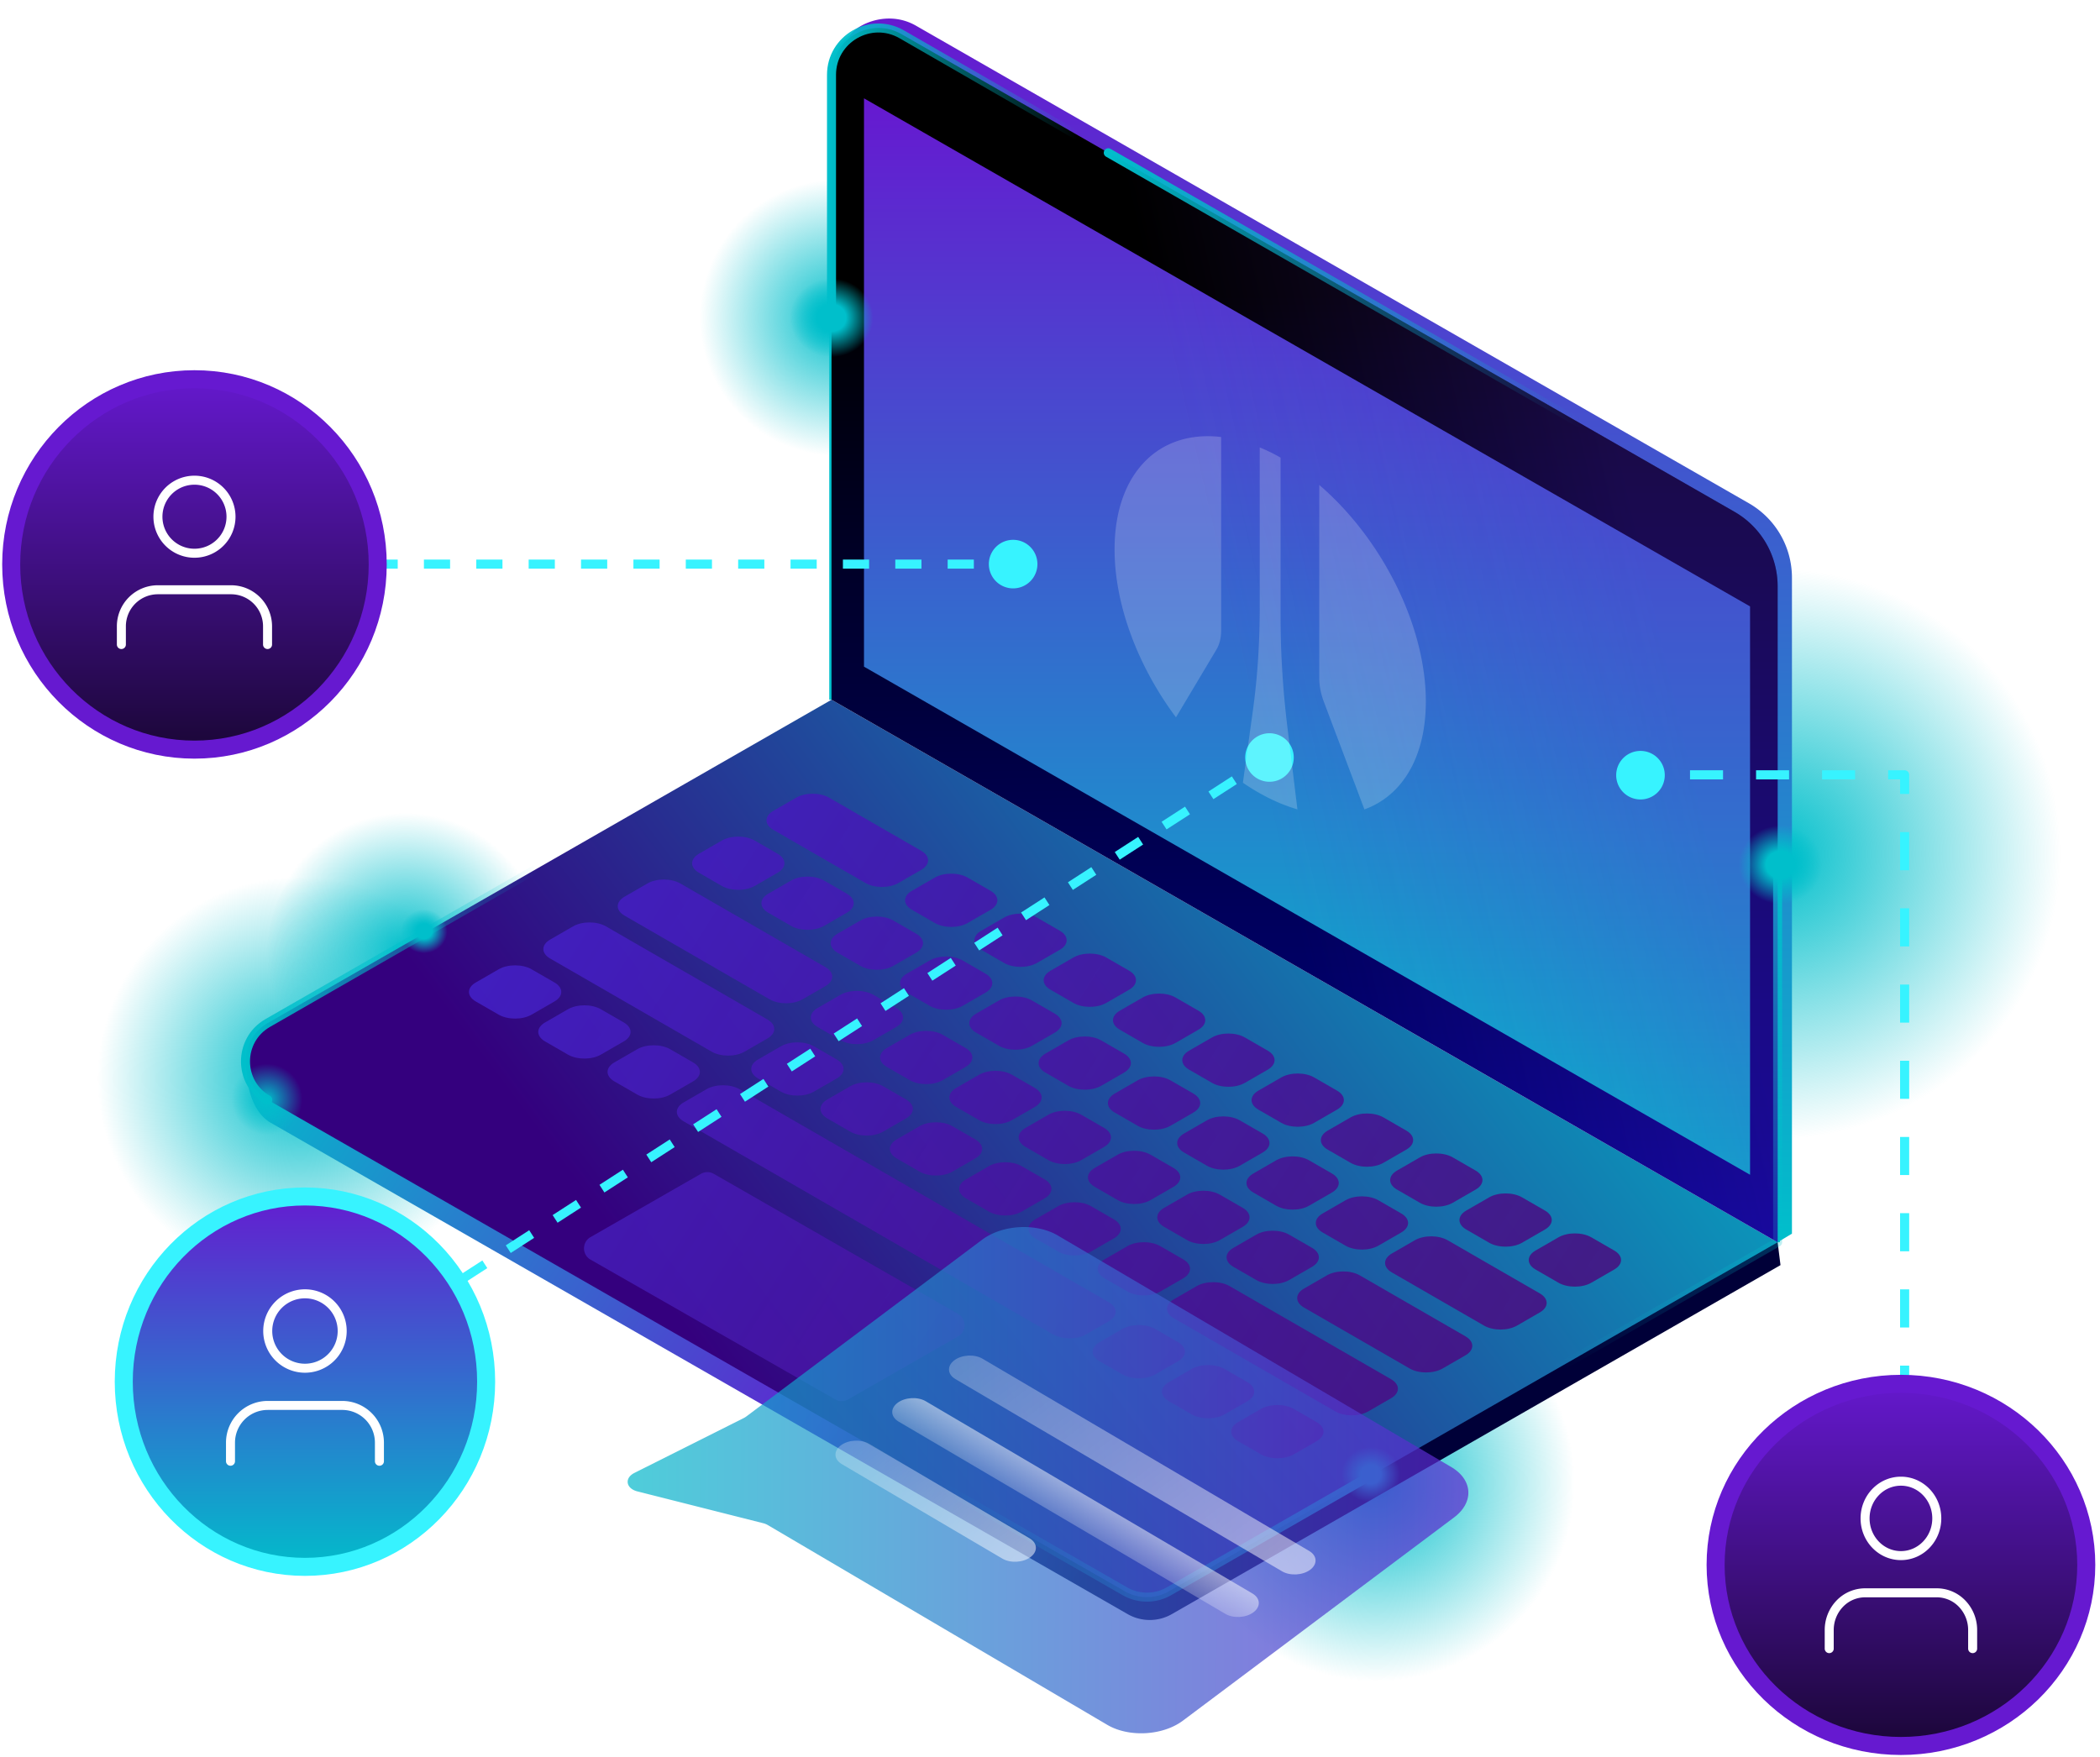 <svg xmlns="http://www.w3.org/2000/svg" fill="none" viewBox="0 0 466 390">
  <path stroke="#00bfcb" stroke-miterlimit="10" d="M394.465 275.705V130.091a19.036 19.036 0 0 0-9.559-16.496L200.088 7.601c-6.929-3.977-15.57 1.023-15.57 9.01v138.688"/>
  <path fill="url(#paint0_radial_4433_4056)" d="M66.536 284.177c-24.77 0-44.851-20.064-44.851-44.814 0-24.749 20.081-44.811 44.851-44.811s44.85 20.062 44.85 44.811-20.079 44.814-44.85 44.814"/>
  <path fill="url(#paint1_radial_4433_4056)" d="M394.004 252.721c-34.937 0-63.257-28.297-63.257-63.202s28.32-63.203 63.257-63.203 63.256 28.297 63.256 63.203c0 34.905-28.32 63.202-63.256 63.202"/>
  <path fill="url(#paint2_radial_4433_4056)" d="M305.348 373.147c-24.373 0-44.13-19.741-44.13-44.092s19.757-44.091 44.13-44.091c24.371 0 44.128 19.74 44.128 44.091s-19.757 44.092-44.128 44.092"/>
  <path fill="url(#paint3_radial_4433_4056)" d="M186.059 101.257c-16.986 0-30.754-13.758-30.754-30.728 0-16.972 13.768-30.73 30.754-30.73s30.756 13.758 30.756 30.73c0 16.97-13.771 30.728-30.756 30.728"/>
  <path fill="url(#paint4_radial_4433_4056)" d="M89.978 241.855c-16.985 0-30.756-13.759-30.756-30.731 0-16.97 13.77-30.728 30.756-30.728s30.756 13.758 30.756 30.728c0 16.972-13.77 30.731-30.756 30.731"/>
  <path fill="url(#paint5_linear_4433_4056)" d="m60.056 249.17 190.178 109.068a9.85 9.85 0 0 0 9.799 0L395.1 280.78l-.634-5.073-335.044-48.663c-6.592 3.782-5.956 18.35.634 22.131z"/>
  <path fill="url(#paint6_linear_4433_4056)" d="m59.422 244.099 190.176 109.068a9.85 9.85 0 0 0 9.8 0l135.067-77.46-209.947-120.408-125.092 71.742c-6.591 3.78-6.591 13.277 0 17.058z"/>
  <path fill="url(#paint7_linear_4433_4056)" d="M397.641 273.8V128.187a19.03 19.03 0 0 0-9.56-16.495L203.259 5.703c-6.93-3.977-14.562.507-14.837 2.8l206.043 267.201"/>
  <path fill="url(#paint8_linear_4433_4056)" d="M394.465 275.705V130.091a19.036 19.036 0 0 0-9.559-16.496L200.088 7.601c-6.929-3.977-15.57 1.023-15.57 9.01v138.688"/>
  <path fill="url(#paint9_linear_4433_4056)" d="M388.345 260.726V134.587L191.724 21.823V147.96z"/>
  <g style="mix-blend-mode:multiply">
    <path fill="url(#paint10_linear_4433_4056)" d="m134.462 205.595 35.837 20.671c2.015 1.164 2.015 3.049 0 4.213l-5.081 2.931c-2.014 1.163-5.283 1.163-7.298 0l-35.835-20.671c-2.016-1.163-2.016-3.049 0-4.213l5.08-2.931c2.016-1.163 5.283-1.163 7.297 0"/>
    <path fill="url(#paint11_linear_4433_4056)" d="m272.856 285.437 35.836 20.671c2.016 1.163 2.016 3.049 0 4.213l-5.08 2.93c-2.015 1.164-5.282 1.164-7.298 0l-35.836-20.67c-2.016-1.164-2.016-3.05 0-4.213l5.08-2.931c2.016-1.164 5.284-1.164 7.298 0"/>
    <path fill="url(#paint12_linear_4433_4056)" d="m329.322 294.209-20.456-11.802c-2.014-1.164-2.014-3.049 0-4.213l5.08-2.931c2.016-1.163 5.283-1.163 7.298 0l20.456 11.801c2.016 1.163 2.016 3.05 0 4.213l-5.079 2.932c-2.015 1.163-5.284 1.163-7.299 0"/>
    <path fill="url(#paint13_linear_4433_4056)" d="m183.979 177.032 20.456 11.8c2.015 1.164 2.015 3.051 0 4.214l-5.08 2.932c-2.015 1.162-5.283 1.162-7.298 0l-20.456-11.802c-2.014-1.164-2.014-3.049 0-4.213l5.081-2.931c2.015-1.163 5.282-1.163 7.297 0"/>
    <path fill="url(#paint14_linear_4433_4056)" d="m345.827 284.688-5.08-2.932c-2.014-1.163-2.014-3.049 0-4.213l5.08-2.931c2.016-1.164 5.284-1.164 7.298 0l5.082 2.931c2.014 1.164 2.014 3.05 0 4.213l-5.082 2.932c-2.014 1.162-5.282 1.162-7.298 0"/>
    <path fill="url(#paint15_linear_4433_4056)" d="m330.451 275.814-5.08-2.932c-2.014-1.163-2.014-3.049 0-4.213l5.08-2.931c2.016-1.162 5.284-1.162 7.298 0l5.082 2.931c2.014 1.164 2.014 3.05 0 4.213l-5.082 2.932c-2.014 1.162-5.282 1.162-7.298 0"/>
    <path fill="url(#paint16_linear_4433_4056)" d="m315.077 266.944-5.081-2.931c-2.015-1.164-2.015-3.05 0-4.214l5.081-2.931c2.014-1.163 5.282-1.163 7.298 0l5.079 2.931c2.015 1.164 2.015 3.05 0 4.214l-5.079 2.931c-2.016 1.163-5.284 1.163-7.298 0"/>
    <path fill="url(#paint17_linear_4433_4056)" d="m299.697 258.073-5.082-2.93c-2.014-1.163-2.014-3.05 0-4.213l5.082-2.932c2.014-1.163 5.282-1.163 7.296 0l5.082 2.932c2.014 1.163 2.014 3.05 0 4.213l-5.082 2.93c-2.014 1.164-5.282 1.164-7.296 0"/>
    <path fill="url(#paint18_linear_4433_4056)" d="m284.32 249.199-5.08-2.931c-2.015-1.163-2.015-3.049 0-4.212l5.08-2.931c2.014-1.164 5.284-1.164 7.298 0l5.08 2.931c2.016 1.163 2.016 3.049 0 4.212l-5.08 2.931c-2.014 1.164-5.284 1.164-7.298 0"/>
    <path fill="url(#paint19_linear_4433_4056)" d="m268.946 240.33-5.082-2.932c-2.014-1.162-2.014-3.05 0-4.213l5.082-2.931c2.014-1.164 5.282-1.164 7.298 0l5.08 2.931c2.014 1.163 2.014 3.051 0 4.213l-5.08 2.932c-2.016 1.163-5.284 1.163-7.298 0"/>
    <path fill="url(#paint20_linear_4433_4056)" d="m253.565 231.46-5.081-2.931c-2.014-1.163-2.014-3.049 0-4.212l5.081-2.931c2.015-1.164 5.283-1.164 7.298 0l5.079 2.931c2.016 1.163 2.016 3.049 0 4.212l-5.079 2.931c-2.015 1.164-5.283 1.164-7.298 0"/>
    <path fill="url(#paint21_linear_4433_4056)" d="m238.19 222.587-5.082-2.931c-2.014-1.164-2.014-3.051 0-4.215l5.082-2.929c2.013-1.164 5.282-1.164 7.297 0l5.08 2.929c2.015 1.164 2.015 3.051 0 4.215l-5.08 2.931c-2.015 1.164-5.284 1.164-7.297 0"/>
    <path fill="url(#paint22_linear_4433_4056)" d="m222.809 213.717-5.08-2.932c-2.014-1.162-2.014-3.049 0-4.213l5.08-2.93c2.014-1.163 5.284-1.163 7.298 0l5.08 2.93c2.016 1.164 2.016 3.051 0 4.213l-5.08 2.932c-2.014 1.163-5.284 1.163-7.298 0"/>
    <path fill="url(#paint23_linear_4433_4056)" d="m207.434 204.847-5.081-2.931c-2.015-1.163-2.015-3.05 0-4.213l5.081-2.93c2.014-1.164 5.282-1.164 7.298 0l5.08 2.93c2.014 1.163 2.014 3.05 0 4.213l-5.08 2.931c-2.016 1.164-5.284 1.164-7.298 0"/>
    <path fill="url(#paint24_linear_4433_4056)" d="m298.571 276.465-5.08-2.931c-2.015-1.164-2.015-3.05 0-4.213l5.08-2.931c2.014-1.164 5.282-1.164 7.298 0l5.08 2.931c2.016 1.163 2.016 3.049 0 4.213l-5.08 2.931c-2.016 1.163-5.284 1.163-7.298 0"/>
    <path fill="url(#paint25_linear_4433_4056)" d="m283.19 267.595-5.08-2.931c-2.014-1.163-2.014-3.05 0-4.212l5.08-2.933c2.016-1.162 5.284-1.162 7.3 0l5.079 2.933c2.015 1.162 2.015 3.049 0 4.212l-5.079 2.931c-2.016 1.164-5.284 1.164-7.3 0"/>
    <path fill="url(#paint26_linear_4433_4056)" d="m267.815 258.72-5.08-2.931c-2.014-1.162-2.014-3.049 0-4.212l5.08-2.931c2.016-1.164 5.283-1.164 7.298 0l5.08 2.931c2.016 1.163 2.016 3.05 0 4.212l-5.08 2.931c-2.015 1.164-5.282 1.164-7.298 0"/>
    <path fill="url(#paint27_linear_4433_4056)" d="m252.439 249.851-5.08-2.931c-2.015-1.163-2.015-3.051 0-4.213l5.08-2.931c2.016-1.164 5.283-1.164 7.299 0l5.08 2.931c2.015 1.162 2.015 3.05 0 4.213l-5.08 2.931c-2.016 1.164-5.283 1.164-7.299 0"/>
    <path fill="url(#paint28_linear_4433_4056)" d="m237.059 240.982-5.08-2.932c-2.015-1.162-2.015-3.049 0-4.213l5.08-2.929c2.015-1.164 5.283-1.164 7.299 0l5.08 2.929c2.014 1.164 2.014 3.051 0 4.213l-5.08 2.932c-2.016 1.163-5.284 1.163-7.299 0"/>
    <path fill="url(#paint29_linear_4433_4056)" d="m221.683 232.112-5.08-2.932c-2.016-1.163-2.016-3.049 0-4.212l5.08-2.931c2.016-1.164 5.284-1.164 7.299 0l5.079 2.931c2.016 1.163 2.016 3.049 0 4.212l-5.079 2.932c-2.015 1.163-5.283 1.163-7.299 0"/>
    <path fill="url(#paint30_linear_4433_4056)" d="m206.308 223.238-5.08-2.931c-2.016-1.164-2.016-3.05 0-4.213l5.08-2.932c2.015-1.162 5.283-1.162 7.299 0l5.079 2.932c2.015 1.163 2.015 3.049 0 4.213l-5.079 2.931c-2.016 1.162-5.284 1.162-7.299 0"/>
    <path fill="url(#paint31_linear_4433_4056)" d="m190.927 214.368-5.08-2.931c-2.015-1.164-2.015-3.05 0-4.214l5.08-2.931c2.015-1.163 5.283-1.163 7.298 0l5.08 2.931c2.016 1.164 2.016 3.05 0 4.214l-5.08 2.931c-2.015 1.163-5.283 1.163-7.298 0"/>
    <path fill="url(#paint32_linear_4433_4056)" d="m175.552 205.498-5.08-2.932c-2.016-1.163-2.016-3.049 0-4.213l5.08-2.931c2.014-1.162 5.282-1.162 7.298 0l5.08 2.931c2.015 1.164 2.015 3.05 0 4.213l-5.08 2.932c-2.016 1.162-5.284 1.162-7.298 0"/>
    <path fill="url(#paint33_linear_4433_4056)" d="m167.476 186.553 5.078 2.931c2.016 1.164 2.016 3.049 0 4.213l-5.078 2.931c-2.016 1.163-5.284 1.163-7.3 0l-5.08-2.931c-2.015-1.164-2.015-3.049 0-4.213l5.08-2.931c2.016-1.162 5.284-1.162 7.3 0"/>
    <path fill="url(#paint34_linear_4433_4056)" d="m312.816 303.729-23.453-13.53c-2.016-1.164-2.016-3.051 0-4.213l5.08-2.933c2.015-1.162 5.284-1.162 7.299 0l23.452 13.532c2.015 1.164 2.015 3.049 0 4.213l-5.079 2.931c-2.016 1.163-5.284 1.163-7.299 0"/>
    <path fill="url(#paint35_linear_4433_4056)" d="m150.969 196.075 32.196 18.573c2.014 1.163 2.014 3.049 0 4.213l-5.082 2.931c-2.014 1.163-5.282 1.163-7.298 0l-32.194-18.573c-2.015-1.164-2.015-3.049 0-4.213l5.079-2.931c2.016-1.163 5.284-1.163 7.299 0"/>
    <path fill="url(#paint36_linear_4433_4056)" d="M278.771 274.016c2.015-1.164 5.284-1.164 7.297 0l5.082 2.931c2.014 1.163 2.014 3.049 0 4.213l-5.082 2.93c-2.013 1.164-5.282 1.164-7.297 0l-5.08-2.93c-2.015-1.164-2.015-3.05 0-4.213z"/>
    <path fill="url(#paint37_linear_4433_4056)" d="M275.774 268.073c2.015 1.163 2.015 3.051 0 4.213l-5.081 2.931c-2.014 1.164-5.283 1.164-7.298 0l-5.079-2.931c-2.016-1.162-2.016-3.05 0-4.213l5.079-2.931c2.015-1.164 5.284-1.164 7.298 0z"/>
    <path fill="url(#paint38_linear_4433_4056)" d="M260.394 259.203c2.015 1.163 2.015 3.05 0 4.212l-5.08 2.931c-2.016 1.164-5.284 1.164-7.3 0l-5.08-2.931c-2.014-1.162-2.014-3.049 0-4.212l5.08-2.931c2.016-1.164 5.284-1.164 7.3 0z"/>
    <path fill="url(#paint39_linear_4433_4056)" d="M245.018 250.334c2.015 1.163 2.015 3.05 0 4.212l-5.08 2.931c-2.014 1.164-5.284 1.164-7.298 0l-5.08-2.931c-2.016-1.162-2.016-3.049 0-4.212l5.08-2.931c2.014-1.164 5.284-1.164 7.298 0z"/>
    <path fill="url(#paint40_linear_4433_4056)" d="M229.637 241.46c2.015 1.164 2.015 3.049 0 4.213l-5.081 2.931c-2.014 1.163-5.282 1.163-7.297 0l-5.08-2.931c-2.015-1.164-2.015-3.049 0-4.213l5.08-2.931c2.015-1.163 5.283-1.163 7.297 0z"/>
    <path fill="url(#paint41_linear_4433_4056)" d="M214.263 232.589c2.015 1.164 2.015 3.051 0 4.213l-5.081 2.933c-2.014 1.162-5.283 1.162-7.298 0l-5.08-2.933c-2.015-1.162-2.015-3.049 0-4.213l5.08-2.931c2.015-1.163 5.284-1.163 7.298 0z"/>
    <path fill="url(#paint42_linear_4433_4056)" d="M186.503 220.788c2.015-1.162 5.284-1.162 7.299 0l5.08 2.932c2.014 1.163 2.014 3.049 0 4.213l-5.08 2.931c-2.015 1.162-5.284 1.162-7.299 0l-5.08-2.931c-2.015-1.164-2.015-3.05 0-4.213z"/>
    <path fill="url(#paint43_linear_4433_4056)" d="m257.481 276.566 5.08 2.933c2.014 1.162 2.014 3.049 0 4.213l-5.08 2.93c-2.015 1.163-5.283 1.163-7.298 0l-5.08-2.93c-2.016-1.164-2.016-3.051 0-4.213l5.08-2.933c2.015-1.162 5.283-1.162 7.298 0"/>
    <path fill="url(#paint44_linear_4433_4056)" d="m242.101 267.697 5.08 2.931c2.016 1.162 2.016 3.049 0 4.212l-5.08 2.931c-2.015 1.164-5.283 1.164-7.299 0l-5.079-2.931c-2.015-1.163-2.015-3.05 0-4.212l5.079-2.931c2.016-1.164 5.284-1.164 7.299 0"/>
    <path fill="url(#paint45_linear_4433_4056)" d="m226.726 258.822 5.08 2.931c2.014 1.163 2.014 3.051 0 4.213l-5.08 2.931c-2.016 1.164-5.284 1.164-7.3 0l-5.078-2.931c-2.016-1.162-2.016-3.05 0-4.213l5.078-2.931c2.016-1.164 5.284-1.164 7.3 0"/>
    <path fill="url(#paint46_linear_4433_4056)" d="m211.349 249.954 5.08 2.93c2.015 1.164 2.015 3.05 0 4.213l-5.08 2.931c-2.014 1.164-5.282 1.164-7.298 0l-5.08-2.931c-2.015-1.163-2.015-3.049 0-4.213l5.08-2.93c2.016-1.164 5.284-1.164 7.298 0"/>
    <path fill="url(#paint47_linear_4433_4056)" d="m195.97 241.083 5.08 2.93c2.014 1.164 2.014 3.051 0 4.213l-5.08 2.933c-2.016 1.162-5.283 1.162-7.298 0l-5.08-2.933c-2.016-1.162-2.016-3.049 0-4.213l5.08-2.93c2.015-1.163 5.282-1.163 7.298 0"/>
    <path fill="url(#paint48_linear_4433_4056)" d="m180.593 232.209 5.082 2.932c2.014 1.163 2.014 3.049 0 4.213l-5.082 2.931c-2.014 1.162-5.281 1.162-7.297 0l-5.08-2.931c-2.015-1.164-2.015-3.05 0-4.213l5.08-2.932c2.016-1.162 5.283-1.162 7.297 0"/>
    <path fill="url(#paint49_linear_4433_4056)" d="m287.106 312.702 5.08 2.931c2.014 1.164 2.014 3.049 0 4.213l-5.08 2.931c-2.015 1.163-5.284 1.163-7.298 0l-5.08-2.931c-2.016-1.164-2.016-3.049 0-4.213l5.08-2.931c2.014-1.164 5.283-1.164 7.298 0"/>
    <path fill="url(#paint50_linear_4433_4056)" d="m271.726 303.831 5.081 2.932c2.014 1.162 2.014 3.049 0 4.213l-5.081 2.93c-2.015 1.163-5.283 1.163-7.297 0l-5.08-2.93c-2.016-1.164-2.016-3.051 0-4.213l5.08-2.932c2.014-1.163 5.282-1.163 7.297 0"/>
    <path fill="url(#paint51_linear_4433_4056)" d="m256.35 294.962 5.081 2.931c2.015 1.162 2.015 3.049 0 4.213l-5.081 2.93c-2.014 1.164-5.282 1.164-7.298 0l-5.079-2.93c-2.015-1.164-2.015-3.051 0-4.213l5.079-2.931c2.016-1.164 5.284-1.164 7.298 0"/>
    <path fill="url(#paint52_linear_4433_4056)" d="m148.711 232.86 5.08 2.931c2.016 1.164 2.016 3.05 0 4.214l-5.08 2.931c-2.014 1.163-5.282 1.163-7.297 0l-5.081-2.931c-2.014-1.164-2.014-3.05 0-4.214l5.081-2.931c2.015-1.163 5.283-1.163 7.297 0"/>
    <path fill="url(#paint53_linear_4433_4056)" d="m133.332 223.991 5.082 2.931c2.014 1.164 2.014 3.049 0 4.213l-5.082 2.931c-2.014 1.163-5.282 1.163-7.298 0l-5.08-2.931c-2.014-1.164-2.014-3.049 0-4.213l5.08-2.931c2.016-1.163 5.284-1.163 7.298 0"/>
    <path fill="url(#paint54_linear_4433_4056)" d="m117.957 215.121 5.08 2.931c2.014 1.164 2.014 3.049 0 4.213l-5.08 2.931c-2.016 1.163-5.284 1.163-7.299 0l-5.081-2.931c-2.014-1.164-2.014-3.049 0-4.213l5.081-2.931c2.015-1.163 5.283-1.163 7.299 0"/>
    <path fill="url(#paint55_linear_4433_4056)" d="m164.088 241.734 81.967 47.285c2.015 1.162 2.015 3.05 0 4.213l-5.081 2.931c-2.014 1.164-5.282 1.164-7.298 0l-81.967-47.285c-2.015-1.163-2.015-3.049 0-4.213l5.081-2.931c2.014-1.162 5.282-1.162 7.298 0"/>
  </g>
  <path fill="url(#paint56_linear_4433_4056)" d="m212.586 296.603-24.384 13.982a2.86 2.86 0 0 1-2.867 0l-54.288-31.023c-1.935-1.104-1.935-3.893 0-5.001l24.482-14.038a2.88 2.88 0 0 1 2.87 0l54.195 31.08c1.93 1.108 1.93 3.892 0 4.996z" style="mix-blend-mode:multiply"/>
  <g filter="url(#filter0_d_4433_4056)">
    <path stroke="url(#paint57_linear_4433_4056)" stroke-linecap="round" stroke-linejoin="round" stroke-width="2" d="M59.42 244.099c-6.59-3.781-6.59-13.276 0-17.058l59.353-34.07"/>
  </g>
  <g filter="url(#filter1_d_4433_4056)">
    <path stroke="url(#paint58_linear_4433_4056)" stroke-linecap="round" stroke-linejoin="round" stroke-width="2" d="M238.735 29.884 200.088 7.606c-6.929-3.975-15.57 1.024-15.57 9.009v53.912"/>
  </g>
  <g filter="url(#filter2_d_4433_4056)">
    <path stroke="url(#paint59_linear_4433_4056)" stroke-linecap="round" stroke-linejoin="round" stroke-width="2" d="M245.927 33.903 350.649 93.96"/>
  </g>
  <g filter="url(#filter3_d_4433_4056)">
    <path stroke="url(#paint60_linear_4433_4056)" stroke-linecap="round" stroke-linejoin="round" stroke-width="2" d="m346.073 303.472 48.392-27.768v-84.979"/>
  </g>
  <g filter="url(#filter4_d_4433_4056)">
    <path stroke="url(#paint61_linear_4433_4056)" stroke-linecap="round" stroke-linejoin="round" stroke-width="2" d="m208.504 329.595 41.098 23.567a9.85 9.85 0 0 0 9.8 0l44.277-25.391"/>
  </g>
  <path fill="url(#paint62_radial_4433_4056)" d="M59.223 251.855a7.864 7.864 0 0 1-5.658-2.263 7.87 7.87 0 0 1-1.74-8.662 7.88 7.88 0 0 1 7.398-4.834 7.877 7.877 0 0 1 5.657 2.263 7.878 7.878 0 0 1-5.657 13.496"/>
  <path fill="url(#paint63_linear_4433_4056)" d="M184.518 16.607c0-7.986 8.641-12.98 15.57-9.01l184.818 105.998a19.008 19.008 0 0 1 9.559 16.497v145.613l-117.21-67.22-92.737-53.353z" opacity=".27"/>
  <path fill="url(#paint64_radial_4433_4056)" d="M304.192 333.387c-3.603 0-6.524-2.75-6.524-6.145s2.921-6.145 6.524-6.145 6.523 2.752 6.523 6.145c0 3.394-2.92 6.145-6.523 6.145"/>
  <path fill="url(#paint65_radial_4433_4056)" d="M94.101 211.566c-2.858 0-5.173-2.181-5.173-4.874 0-2.69 2.316-4.872 5.173-4.872s5.173 2.182 5.173 4.872c0 2.693-2.316 4.874-5.173 4.874"/>
  <path fill="url(#paint66_radial_4433_4056)" d="M184.518 79.257c-5.118 0-9.267-3.907-9.267-8.73 0-4.82 4.149-8.728 9.267-8.728s9.267 3.907 9.267 8.729-4.149 8.729-9.267 8.729"/>
  <path fill="url(#paint67_radial_4433_4056)" d="M395.1 200.639c-5.118 0-9.267-3.909-9.267-8.729 0-4.821 4.149-8.729 9.267-8.729s9.266 3.908 9.266 8.729-4.149 8.729-9.266 8.729"/>
  <path fill="#37f3ff" d="M358.641 171.97a5.38 5.38 0 0 0 3.311 5.045 5.4 5.4 0 0 0 4.159 0 5.38 5.38 0 0 0 3.31-5.045 5.384 5.384 0 0 0-5.39-5.313 5.39 5.39 0 0 0-5.39 5.313m64.005 0h1.012a1.01 1.01 0 0 0-1.012-1.01zm-58.615 1.011h3.663v-2.021h-3.663zm10.99 0h7.327v-2.021h-7.327zm14.655 0h7.326v-2.021h-7.326zm14.653 0h7.327v-2.021h-7.327zm14.654 0h3.663v-2.021h-3.663zm2.653-1.011v4.238h2.022v-4.238zm0 12.704v8.458h2.022v-8.458zm0 16.916v8.457h2.022v-8.457zm0 16.914v8.457h2.022v-8.457zm0 16.914v8.459h2.022v-8.459zm0 16.916v8.457h2.022v-8.457zm0 16.915v8.457h2.022v-8.457zm0 16.914v8.46h2.022v-8.46zm0 16.924v4.238h2.022v-4.238z"/>
  <path fill="url(#paint68_linear_4433_4056)" fill-opacity=".7" fill-rule="evenodd" d="M322.038 325.592c4.81 2.83 5.089 7.839.624 11.185l-60.161 45.099c-4.465 3.346-11.984 3.766-16.793.934l-75.328-44.337a4 4 0 0 0-1.032-.415l-27.898-7.054c-2.569-.649-2.941-2.967-.659-4.111l24.25-12.171a3.7 3.7 0 0 0 .557-.342l52.345-39.239c4.465-3.347 11.983-3.766 16.793-.935z" clip-rule="evenodd"/>
  <path fill="url(#paint69_linear_4433_4056)" d="m218.029 301.554 72.485 42.664c1.792 1.055 1.896 2.922.233 4.169-1.664 1.247-4.467 1.403-6.259.348l-72.484-42.664c-1.793-1.055-1.898-2.922-.234-4.169s4.466-1.403 6.259-.348" opacity=".5"/>
  <path fill="url(#paint70_linear_4433_4056)" d="m192.838 320.438 35.615 20.962c1.793 1.056 1.898 2.921.234 4.17-1.664 1.247-4.466 1.402-6.26.347l-35.614-20.963c-1.792-1.054-1.897-2.921-.233-4.168s4.466-1.403 6.258-.348" opacity=".5"/>
  <path fill="url(#paint71_linear_4433_4056)" d="m205.434 310.995 72.484 42.664c1.792 1.056 1.897 2.922.233 4.17s-4.466 1.402-6.258.348l-72.485-42.664c-1.793-1.056-1.898-2.922-.234-4.169s4.467-1.403 6.26-.349" opacity=".5"/>
  <path fill="#37f3ff" d="M230.209 125.198a5.39 5.39 0 0 0-5.391-5.388 5.388 5.388 0 0 0-3.812 9.197 5.39 5.39 0 0 0 5.875 1.169 5.39 5.39 0 0 0 3.328-4.978m-144.856-1.01a1.009 1.009 0 0 0-.934.623 1.012 1.012 0 0 0 .934 1.396zm139.465 0h-2.905v2.019h2.905zm-8.717 0h-5.811v2.019h5.811zm-11.621 0h-5.811v2.019h5.811zm-11.623 0h-5.811v2.019h5.811zm-11.622 0h-5.811v2.019h5.811zm-11.622 0h-5.811v2.019h5.811zm-11.622 0h-5.812v2.019h5.812zm-11.622 0h-5.811v2.019h5.811zm-11.622 0h-5.812v2.019h5.812zm-11.622 0h-5.811v2.019h5.811zm-11.623 0h-5.811v2.019h5.811zm-11.621 0H94.07v2.019h5.81zm-11.623 0h-2.905v2.019h2.905z"/>
  <path fill="url(#paint72_linear_4433_4056)" stroke="#6619d0" stroke-width="4" d="M83.817 125.271c0 22.72-18.226 41.102-40.667 41.102-22.438 0-40.665-18.382-40.665-41.102 0-22.724 18.227-41.104 40.665-41.104 22.44 0 40.667 18.382 40.667 41.104Z"/>
  <path stroke="#fff" stroke-linecap="round" stroke-linejoin="round" stroke-width="2" d="M59.37 143.047v-4.053a8.113 8.113 0 0 0-8.11-8.104H35.043a8.11 8.11 0 0 0-8.11 8.104v4.053m16.217-20.262a8.1 8.1 0 0 0 5.735-2.374 8.1 8.1 0 0 0 0-11.463 8.12 8.12 0 0 0-5.734-2.374 8.104 8.104 0 1 0 0 16.211"/>
  <path fill="#37f3ff" d="M286.231 165.199a5.392 5.392 0 0 0-7.452-1.6 5.39 5.39 0 0 0-2.374 5.493 5.38 5.38 0 0 0 4.168 4.294 5.387 5.387 0 0 0 5.658-8.187M83.645 294.856a1 1 0 0 0-.44.636 1.02 1.02 0 0 0 .415 1.044 1.02 1.02 0 0 0 .756.162c.13-.024.255-.073.366-.145zm197.51-127.581-2.599 1.678 1.097 1.698 2.599-1.679zm-7.797 5.037-5.197 3.357 1.097 1.695 5.197-3.356zm-10.395 6.714-5.198 3.357 1.097 1.697 5.198-3.357zm-10.395 6.715-5.198 3.357 1.097 1.697 5.199-3.358zm-10.396 6.714-5.197 3.359 1.098 1.695 5.198-3.356zm-10.395 6.716-5.197 3.357 1.098 1.697 5.196-3.359zm-10.395 6.714-5.198 3.358 1.099 1.696 5.197-3.357zm-10.395 6.715-5.198 3.358 1.098 1.696 5.198-3.356zm-10.395 6.714-5.198 3.357 1.098 1.698 5.198-3.358zm-10.396 6.716-5.197 3.357 1.098 1.697 5.198-3.357zm-10.395 6.714-5.198 3.359 1.099 1.695 5.197-3.356zm-10.395 6.715-5.198 3.357 1.098 1.698 5.198-3.359zm-10.394 6.716-5.198 3.357 1.096 1.696 5.198-3.357zm-10.397 6.714-5.196 3.357 1.096 1.697 5.198-3.357zm-10.394 6.714-5.197 3.358 1.096 1.698 5.198-3.359zm-10.395 6.716-5.198 3.357 1.097 1.697 5.197-3.357zm-10.395 6.715-5.198 3.357 1.096 1.696 5.198-3.357zm-10.395 6.714-5.198 3.357 1.096 1.697 5.198-3.357zm-10.396 6.715-5.197 3.358 1.096 1.697 5.198-3.358zm-10.395 6.715-2.6 1.678 1.097 1.697 2.599-1.679z"/>
  <path fill="url(#paint73_linear_4433_4056)" stroke="#37f3ff" stroke-width="4" d="M107.877 306.646c0 22.742-18.04 41.104-40.206 41.104s-40.207-18.362-40.207-41.104 18.041-41.104 40.207-41.104c22.165 0 40.206 18.361 40.206 41.104Z"/>
  <path stroke="#fff" stroke-linecap="round" stroke-linejoin="round" stroke-width="2" d="M84.196 324.308v-4.128a8.26 8.26 0 0 0-8.263-8.258H59.41a8.263 8.263 0 0 0-8.262 8.258v4.128m16.524-20.645a8.26 8.26 0 0 0 7.632-5.096 8.254 8.254 0 0 0-7.631-11.417c-2.19 0-4.292.87-5.841 2.418a8.253 8.253 0 0 0-.001 11.677 8.26 8.26 0 0 0 5.84 2.418"/>
  <path fill="#fbfafb" fill-rule="evenodd" d="M284.168 137.081c0 7.951.517 16.153 1.541 24.532l2.196 18.017a38.6 38.6 0 0 1-6.051-2.356 48.5 48.5 0 0 1-6.049-3.556l2.196-15.871c1.022-7.378 1.539-15.065 1.539-23.026v-35.52c.764.314 1.529.652 2.315 1.036.786.382 1.55.792 2.314 1.227v35.519zm-23.209 22.127 8.989-15.068c.679-1.145 1.033-2.601 1.033-4.245V96.988c-13.737-1.627-23.652 7.942-23.652 24.947 0 12.495 5.351 26.202 13.63 37.273m31.79-8.677c0 1.655.354 3.459 1.032 5.254l8.99 23.855c8.278-2.982 13.628-11.46 13.628-23.957 0-17.002-9.914-36.273-23.652-48.058z" clip-rule="evenodd" opacity=".2"/>
  <path fill="url(#paint74_linear_4433_4056)" stroke="#6619d0" stroke-width="4" d="M462.953 347.315c0 22.154-18.372 40.186-41.125 40.186s-41.126-18.032-41.126-40.186 18.372-40.188 41.126-40.188 41.125 18.035 41.125 40.188Z"/>
  <path stroke="#fff" stroke-linecap="round" stroke-linejoin="round" stroke-width="2" d="M437.739 365.894v-4.129a8.42 8.42 0 0 0-2.33-5.838 7.8 7.8 0 0 0-5.627-2.419h-15.911a7.8 7.8 0 0 0-5.626 2.419 8.42 8.42 0 0 0-2.331 5.838v4.129m15.912-20.643c4.395 0 7.956-3.698 7.956-8.259s-3.561-8.258-7.956-8.258c-4.394 0-7.956 3.697-7.956 8.258s3.562 8.259 7.956 8.259"/>
  <defs>
    <linearGradient id="paint5_linear_4433_4056" x1="283.31" x2="80.639" y1="298.067" y2="169.019" gradientUnits="userSpaceOnUse">
      <stop offset=".03" stop-color="#000038"/>
      <stop offset=".31" stop-color="#5f25d0"/>
      <stop offset=".97" stop-color="#00bfcb"/>
    </linearGradient>
    <linearGradient id="paint6_linear_4433_4056" x1="370.148" x2="158.294" y1="143.85" y2="303.119" gradientUnits="userSpaceOnUse">
      <stop stop-color="#00bfcb"/>
      <stop offset="1" stop-color="#34007e"/>
    </linearGradient>
    <linearGradient id="paint7_linear_4433_4056" x1="293.031" x2="293.031" y1="4.119" y2="275.704" gradientUnits="userSpaceOnUse">
      <stop stop-color="#6619d0"/>
      <stop offset="1" stop-color="#00bfcb"/>
    </linearGradient>
    <linearGradient id="paint8_linear_4433_4056" x1="289.816" x2="289.3" y1="273.695" y2="65.384" gradientUnits="userSpaceOnUse">
      <stop stop-color="#00008b"/>
      <stop offset="1"/>
    </linearGradient>
    <linearGradient id="paint9_linear_4433_4056" x1="290.033" x2="290.033" y1="21.822" y2="260.726" gradientUnits="userSpaceOnUse">
      <stop stop-color="#6619d0"/>
      <stop offset="1" stop-color="#00bfcb"/>
    </linearGradient>
    <linearGradient id="paint10_linear_4433_4056" x1="372.736" x2="-58.39" y1="365.601" y2="87.088" gradientUnits="userSpaceOnUse">
      <stop stop-color="#4d046d" stop-opacity=".81"/>
      <stop offset="1" stop-color="#3a32ff"/>
    </linearGradient>
    <linearGradient id="paint11_linear_4433_4056" x1="377.028" x2="-54.098" y1="358.962" y2="80.45" gradientUnits="userSpaceOnUse">
      <stop stop-color="#4d046d" stop-opacity=".81"/>
      <stop offset="1" stop-color="#3a32ff"/>
    </linearGradient>
    <linearGradient id="paint12_linear_4433_4056" x1="395.659" x2="-35.467" y1="330.119" y2="51.606" gradientUnits="userSpaceOnUse">
      <stop stop-color="#4d046d" stop-opacity=".81"/>
      <stop offset="1" stop-color="#3a32ff"/>
    </linearGradient>
    <linearGradient id="paint13_linear_4433_4056" x1="400.086" x2="-31.039" y1="323.267" y2="44.749" gradientUnits="userSpaceOnUse">
      <stop stop-color="#4d046d" stop-opacity=".81"/>
      <stop offset="1" stop-color="#3a32ff"/>
    </linearGradient>
    <linearGradient id="paint14_linear_4433_4056" x1="405.095" x2="-26.032" y1="315.514" y2="37" gradientUnits="userSpaceOnUse">
      <stop stop-color="#4d046d" stop-opacity=".81"/>
      <stop offset="1" stop-color="#3a32ff"/>
    </linearGradient>
    <linearGradient id="paint15_linear_4433_4056" x1="404.616" x2="-26.509" y1="316.254" y2="37.742" gradientUnits="userSpaceOnUse">
      <stop stop-color="#4d046d" stop-opacity=".81"/>
      <stop offset="1" stop-color="#3a32ff"/>
    </linearGradient>
    <linearGradient id="paint16_linear_4433_4056" x1="404.139" x2="-26.986" y1="316.99" y2="38.476" gradientUnits="userSpaceOnUse">
      <stop stop-color="#4d046d" stop-opacity=".81"/>
      <stop offset="1" stop-color="#3a32ff"/>
    </linearGradient>
    <linearGradient id="paint17_linear_4433_4056" x1="403.663" x2="-27.462" y1="317.73" y2="39.217" gradientUnits="userSpaceOnUse">
      <stop stop-color="#4d046d" stop-opacity=".81"/>
      <stop offset="1" stop-color="#3a32ff"/>
    </linearGradient>
    <linearGradient id="paint18_linear_4433_4056" x1="403.185" x2="-27.941" y1="318.466" y2="39.954" gradientUnits="userSpaceOnUse">
      <stop stop-color="#4d046d" stop-opacity=".81"/>
      <stop offset="1" stop-color="#3a32ff"/>
    </linearGradient>
    <linearGradient id="paint19_linear_4433_4056" x1="402.712" x2="-28.417" y1="319.205" y2="40.693" gradientUnits="userSpaceOnUse">
      <stop stop-color="#4d046d" stop-opacity=".81"/>
      <stop offset="1" stop-color="#3a32ff"/>
    </linearGradient>
    <linearGradient id="paint20_linear_4433_4056" x1="402.233" x2="-28.894" y1="319.943" y2="41.429" gradientUnits="userSpaceOnUse">
      <stop stop-color="#4d046d" stop-opacity=".81"/>
      <stop offset="1" stop-color="#3a32ff"/>
    </linearGradient>
    <linearGradient id="paint21_linear_4433_4056" x1="401.754" x2="-29.371" y1="320.683" y2="42.17" gradientUnits="userSpaceOnUse">
      <stop stop-color="#4d046d" stop-opacity=".81"/>
      <stop offset="1" stop-color="#3a32ff"/>
    </linearGradient>
    <linearGradient id="paint22_linear_4433_4056" x1="401.281" x2="-29.845" y1="321.418" y2="42.906" gradientUnits="userSpaceOnUse">
      <stop stop-color="#4d046d" stop-opacity=".81"/>
      <stop offset="1" stop-color="#3a32ff"/>
    </linearGradient>
    <linearGradient id="paint23_linear_4433_4056" x1="400.803" x2="-30.323" y1="322.159" y2="43.647" gradientUnits="userSpaceOnUse">
      <stop stop-color="#4d046d" stop-opacity=".81"/>
      <stop offset="1" stop-color="#3a32ff"/>
    </linearGradient>
    <linearGradient id="paint24_linear_4433_4056" x1="394.943" x2="-36.182" y1="331.228" y2="52.714" gradientUnits="userSpaceOnUse">
      <stop stop-color="#4d046d" stop-opacity=".81"/>
      <stop offset="1" stop-color="#3a32ff"/>
    </linearGradient>
    <linearGradient id="paint25_linear_4433_4056" x1="394.466" x2="-36.659" y1="331.963" y2="53.451" gradientUnits="userSpaceOnUse">
      <stop stop-color="#4d046d" stop-opacity=".81"/>
      <stop offset="1" stop-color="#3a32ff"/>
    </linearGradient>
    <linearGradient id="paint26_linear_4433_4056" x1="393.992" x2="-37.134" y1="332.702" y2="54.19" gradientUnits="userSpaceOnUse">
      <stop stop-color="#4d046d" stop-opacity=".81"/>
      <stop offset="1" stop-color="#3a32ff"/>
    </linearGradient>
    <linearGradient id="paint27_linear_4433_4056" x1="393.513" x2="-37.612" y1="333.439" y2="54.926" gradientUnits="userSpaceOnUse">
      <stop stop-color="#4d046d" stop-opacity=".81"/>
      <stop offset="1" stop-color="#3a32ff"/>
    </linearGradient>
    <linearGradient id="paint28_linear_4433_4056" x1="393.034" x2="-38.091" y1="334.18" y2="55.668" gradientUnits="userSpaceOnUse">
      <stop stop-color="#4d046d" stop-opacity=".81"/>
      <stop offset="1" stop-color="#3a32ff"/>
    </linearGradient>
    <linearGradient id="paint29_linear_4433_4056" x1="392.561" x2="-38.565" y1="334.915" y2="56.402" gradientUnits="userSpaceOnUse">
      <stop stop-color="#4d046d" stop-opacity=".81"/>
      <stop offset="1" stop-color="#3a32ff"/>
    </linearGradient>
    <linearGradient id="paint30_linear_4433_4056" x1="392.082" x2="-39.043" y1="335.656" y2="57.144" gradientUnits="userSpaceOnUse">
      <stop stop-color="#4d046d" stop-opacity=".81"/>
      <stop offset="1" stop-color="#3a32ff"/>
    </linearGradient>
    <linearGradient id="paint31_linear_4433_4056" x1="391.607" x2="-39.523" y1="336.391" y2="57.879" gradientUnits="userSpaceOnUse">
      <stop stop-color="#4d046d" stop-opacity=".81"/>
      <stop offset="1" stop-color="#3a32ff"/>
    </linearGradient>
    <linearGradient id="paint32_linear_4433_4056" x1="391.128" x2="-39.997" y1="337.131" y2="58.619" gradientUnits="userSpaceOnUse">
      <stop stop-color="#4d046d" stop-opacity=".81"/>
      <stop offset="1" stop-color="#3a32ff"/>
    </linearGradient>
    <linearGradient id="paint33_linear_4433_4056" x1="390.651" x2="-40.474" y1="337.868" y2="59.356" gradientUnits="userSpaceOnUse">
      <stop stop-color="#4d046d" stop-opacity=".81"/>
      <stop offset="1" stop-color="#3a32ff"/>
    </linearGradient>
    <linearGradient id="paint34_linear_4433_4056" x1="386.418" x2="-44.713" y1="344.427" y2="65.915" gradientUnits="userSpaceOnUse">
      <stop stop-color="#4d046d" stop-opacity=".81"/>
      <stop offset="1" stop-color="#3a32ff"/>
    </linearGradient>
    <linearGradient id="paint35_linear_4433_4056" x1="381.876" x2="-49.25" y1="351.453" y2="72.942" gradientUnits="userSpaceOnUse">
      <stop stop-color="#4d046d" stop-opacity=".81"/>
      <stop offset="1" stop-color="#3a32ff"/>
    </linearGradient>
    <linearGradient id="paint36_linear_4433_4056" x1="385.643" x2="-45.484" y1="345.621" y2="67.107" gradientUnits="userSpaceOnUse">
      <stop stop-color="#4d046d" stop-opacity=".81"/>
      <stop offset="1" stop-color="#3a32ff"/>
    </linearGradient>
    <linearGradient id="paint37_linear_4433_4056" x1="385.169" x2="-45.957" y1="346.361" y2="67.845" gradientUnits="userSpaceOnUse">
      <stop stop-color="#4d046d" stop-opacity=".81"/>
      <stop offset="1" stop-color="#3a32ff"/>
    </linearGradient>
    <linearGradient id="paint38_linear_4433_4056" x1="384.69" x2="-46.436" y1="347.096" y2="68.585" gradientUnits="userSpaceOnUse">
      <stop stop-color="#4d046d" stop-opacity=".81"/>
      <stop offset="1" stop-color="#3a32ff"/>
    </linearGradient>
    <linearGradient id="paint39_linear_4433_4056" x1="384.217" x2="-46.914" y1="347.838" y2="69.321" gradientUnits="userSpaceOnUse">
      <stop stop-color="#4d046d" stop-opacity=".81"/>
      <stop offset="1" stop-color="#3a32ff"/>
    </linearGradient>
    <linearGradient id="paint40_linear_4433_4056" x1="383.737" x2="-47.387" y1="348.573" y2="70.061" gradientUnits="userSpaceOnUse">
      <stop stop-color="#4d046d" stop-opacity=".81"/>
      <stop offset="1" stop-color="#3a32ff"/>
    </linearGradient>
    <linearGradient id="paint41_linear_4433_4056" x1="383.26" x2="-47.865" y1="349.313" y2="70.797" gradientUnits="userSpaceOnUse">
      <stop stop-color="#4d046d" stop-opacity=".81"/>
      <stop offset="1" stop-color="#3a32ff"/>
    </linearGradient>
    <linearGradient id="paint42_linear_4433_4056" x1="382.785" x2="-48.342" y1="350.049" y2="71.536" gradientUnits="userSpaceOnUse">
      <stop stop-color="#4d046d" stop-opacity=".81"/>
      <stop offset="1" stop-color="#3a32ff"/>
    </linearGradient>
    <linearGradient id="paint43_linear_4433_4056" x1="376.075" x2="-55.054" y1="360.437" y2="81.927" gradientUnits="userSpaceOnUse">
      <stop stop-color="#4d046d" stop-opacity=".81"/>
      <stop offset="1" stop-color="#3a32ff"/>
    </linearGradient>
    <linearGradient id="paint44_linear_4433_4056" x1="375.597" x2="-55.528" y1="361.174" y2="82.66" gradientUnits="userSpaceOnUse">
      <stop stop-color="#4d046d" stop-opacity=".81"/>
      <stop offset="1" stop-color="#3a32ff"/>
    </linearGradient>
    <linearGradient id="paint45_linear_4433_4056" x1="375.119" x2="-56.008" y1="361.914" y2="83.4" gradientUnits="userSpaceOnUse">
      <stop stop-color="#4d046d" stop-opacity=".81"/>
      <stop offset="1" stop-color="#3a32ff"/>
    </linearGradient>
    <linearGradient id="paint46_linear_4433_4056" x1="374.644" x2="-56.481" y1="362.65" y2="84.138" gradientUnits="userSpaceOnUse">
      <stop stop-color="#4d046d" stop-opacity=".81"/>
      <stop offset="1" stop-color="#3a32ff"/>
    </linearGradient>
    <linearGradient id="paint47_linear_4433_4056" x1="374.166" x2="-56.959" y1="363.389" y2="84.877" gradientUnits="userSpaceOnUse">
      <stop stop-color="#4d046d" stop-opacity=".81"/>
      <stop offset="1" stop-color="#3a32ff"/>
    </linearGradient>
    <linearGradient id="paint48_linear_4433_4056" x1="373.687" x2="-57.438" y1="364.128" y2="85.615" gradientUnits="userSpaceOnUse">
      <stop stop-color="#4d046d" stop-opacity=".81"/>
      <stop offset="1" stop-color="#3a32ff"/>
    </linearGradient>
    <linearGradient id="paint49_linear_4433_4056" x1="368.305" x2="-62.821" y1="372.459" y2="93.947" gradientUnits="userSpaceOnUse">
      <stop stop-color="#4d046d" stop-opacity=".81"/>
      <stop offset="1" stop-color="#3a32ff"/>
    </linearGradient>
    <linearGradient id="paint50_linear_4433_4056" x1="367.828" x2="-63.297" y1="373.199" y2="94.686" gradientUnits="userSpaceOnUse">
      <stop stop-color="#4d046d" stop-opacity=".81"/>
      <stop offset="1" stop-color="#3a32ff"/>
    </linearGradient>
    <linearGradient id="paint51_linear_4433_4056" x1="367.355" x2="-63.771" y1="373.934" y2="95.424" gradientUnits="userSpaceOnUse">
      <stop stop-color="#4d046d" stop-opacity=".81"/>
      <stop offset="1" stop-color="#3a32ff"/>
    </linearGradient>
    <linearGradient id="paint52_linear_4433_4056" x1="364.014" x2="-67.111" y1="379.104" y2="100.591" gradientUnits="userSpaceOnUse">
      <stop stop-color="#4d046d" stop-opacity=".81"/>
      <stop offset="1" stop-color="#3a32ff"/>
    </linearGradient>
    <linearGradient id="paint53_linear_4433_4056" x1="363.541" x2="-67.584" y1="379.839" y2="101.326" gradientUnits="userSpaceOnUse">
      <stop stop-color="#4d046d" stop-opacity=".81"/>
      <stop offset="1" stop-color="#3a32ff"/>
    </linearGradient>
    <linearGradient id="paint54_linear_4433_4056" x1="363.061" x2="-68.064" y1="380.58" y2="102.068" gradientUnits="userSpaceOnUse">
      <stop stop-color="#4d046d" stop-opacity=".81"/>
      <stop offset="1" stop-color="#3a32ff"/>
    </linearGradient>
    <linearGradient id="paint55_linear_4433_4056" x1="365.687" x2="-65.443" y1="376.519" y2="98.007" gradientUnits="userSpaceOnUse">
      <stop stop-color="#4d046d" stop-opacity=".81"/>
      <stop offset="1" stop-color="#3a32ff"/>
    </linearGradient>
    <linearGradient id="paint56_linear_4433_4056" x1="350.138" x2="-80.988" y1="400.586" y2="122.074" gradientUnits="userSpaceOnUse">
      <stop stop-color="#4d046d" stop-opacity=".81"/>
      <stop offset="1" stop-color="#3a32ff"/>
    </linearGradient>
    <linearGradient id="paint57_linear_4433_4056" x1="119.2" x2="54.057" y1="218.534" y2="218.534" gradientUnits="userSpaceOnUse">
      <stop stop-color="#00bfcb" stop-opacity="0"/>
      <stop offset="1" stop-color="#00bfcb"/>
    </linearGradient>
    <linearGradient id="paint58_linear_4433_4056" x1="239.159" x2="184.095" y1="38.364" y2="38.364" gradientUnits="userSpaceOnUse">
      <stop stop-color="#00bfcb" stop-opacity="0"/>
      <stop offset="1" stop-color="#00bfcb"/>
    </linearGradient>
    <linearGradient id="paint59_linear_4433_4056" x1="351.072" x2="245.505" y1="63.934" y2="63.934" gradientUnits="userSpaceOnUse">
      <stop stop-color="#00bfcb" stop-opacity="0"/>
      <stop offset="1" stop-color="#00bfcb"/>
    </linearGradient>
    <linearGradient id="paint60_linear_4433_4056" x1="370.271" x2="370.271" y1="303.896" y2="190.302" gradientUnits="userSpaceOnUse">
      <stop stop-color="#00bfcb" stop-opacity="0"/>
      <stop offset="1" stop-color="#00bfcb"/>
    </linearGradient>
    <linearGradient id="paint61_linear_4433_4056" x1="208.081" x2="304.099" y1="341.121" y2="341.121" gradientUnits="userSpaceOnUse">
      <stop stop-color="#00bfcb" stop-opacity="0"/>
      <stop offset="1" stop-color="#00bfcb"/>
    </linearGradient>
    <linearGradient id="paint63_linear_4433_4056" x1="365.051" x2="268.005" y1="124.64" y2="146.997" gradientUnits="userSpaceOnUse">
      <stop stop-color="#5f25d0"/>
      <stop offset=".94" stop-color="#5f25d0" stop-opacity="0"/>
    </linearGradient>
    <linearGradient id="paint68_linear_4433_4056" x1="339.791" x2="131.724" y1="328.57" y2="327.81" gradientUnits="userSpaceOnUse">
      <stop stop-color="#6619d0"/>
      <stop offset="1" stop-color="#00bfcb"/>
    </linearGradient>
    <linearGradient id="paint69_linear_4433_4056" x1="283.807" x2="235.606" y1="348.335" y2="284.034" gradientUnits="userSpaceOnUse">
      <stop stop-color="#fff"/>
      <stop offset="1" stop-color="#fff" stop-opacity=".5"/>
    </linearGradient>
    <linearGradient id="paint70_linear_4433_4056" x1="223.579" x2="197.882" y1="346.596" y2="312.314" gradientUnits="userSpaceOnUse">
      <stop stop-color="#fff"/>
      <stop offset="1" stop-color="#fff" stop-opacity=".5"/>
    </linearGradient>
    <linearGradient id="paint71_linear_4433_4056" x1="241.676" x2="238.151" y1="332.327" y2="338.317" gradientUnits="userSpaceOnUse">
      <stop stop-color="#fff"/>
      <stop offset="1" stop-color="#fff" stop-opacity=".5"/>
    </linearGradient>
    <linearGradient id="paint72_linear_4433_4056" x1="43.15" x2="43.15" y1="82.146" y2="168.394" gradientUnits="userSpaceOnUse">
      <stop stop-color="#6619d0"/>
      <stop offset="1" stop-color="#190634"/>
    </linearGradient>
    <linearGradient id="paint73_linear_4433_4056" x1="67.671" x2="67.671" y1="263.521" y2="349.77" gradientUnits="userSpaceOnUse">
      <stop stop-color="#6619d0"/>
      <stop offset="1" stop-color="#00bfcb"/>
    </linearGradient>
    <linearGradient id="paint74_linear_4433_4056" x1="421.828" x2="421.828" y1="305.108" y2="389.521" gradientUnits="userSpaceOnUse">
      <stop stop-color="#6619d0"/>
      <stop offset="1" stop-color="#190634"/>
    </linearGradient>
    <radialGradient id="paint0_radial_4433_4056" cx="0" cy="0" r="1" gradientTransform="matrix(-44.852 0 0 -44.813 66.536 239.363)" gradientUnits="userSpaceOnUse">
      <stop stop-color="#00bfcb"/>
      <stop offset="1" stop-color="#00bfcb" stop-opacity="0"/>
    </radialGradient>
    <radialGradient id="paint1_radial_4433_4056" cx="0" cy="0" r="1" gradientTransform="matrix(-63.257 0 0 -63.202 394.004 189.519)" gradientUnits="userSpaceOnUse">
      <stop stop-color="#00bfcb"/>
      <stop offset="1" stop-color="#00bfcb" stop-opacity="0"/>
    </radialGradient>
    <radialGradient id="paint2_radial_4433_4056" cx="0" cy="0" r="1" gradientTransform="matrix(-44.129 0 0 -44.091 305.348 329.055)" gradientUnits="userSpaceOnUse">
      <stop stop-color="#00bfcb"/>
      <stop offset="1" stop-color="#00bfcb" stop-opacity="0"/>
    </radialGradient>
    <radialGradient id="paint3_radial_4433_4056" cx="0" cy="0" r="1" gradientTransform="matrix(-30.756 0 0 -30.729 186.059 70.528)" gradientUnits="userSpaceOnUse">
      <stop stop-color="#00bfcb"/>
      <stop offset="1" stop-color="#00bfcb" stop-opacity="0"/>
    </radialGradient>
    <radialGradient id="paint4_radial_4433_4056" cx="0" cy="0" r="1" gradientTransform="matrix(-30.756 0 0 -30.729 89.978 211.124)" gradientUnits="userSpaceOnUse">
      <stop stop-color="#00bfcb"/>
      <stop offset="1" stop-color="#00bfcb" stop-opacity="0"/>
    </radialGradient>
    <radialGradient id="paint62_radial_4433_4056" cx="0" cy="0" r="1" gradientTransform="matrix(-7.887 0 0 -7.88 59.223 243.976)" gradientUnits="userSpaceOnUse">
      <stop stop-color="#00bfcb"/>
      <stop offset="1" stop-color="#00bfcb" stop-opacity="0"/>
    </radialGradient>
    <radialGradient id="paint64_radial_4433_4056" cx="0" cy="0" r="1" gradientTransform="matrix(-6.524 0 0 -6.145 304.192 327.242)" gradientUnits="userSpaceOnUse">
      <stop offset=".344" stop-color="#00bfcb"/>
      <stop offset="1" stop-color="#00bfcb" stop-opacity="0"/>
    </radialGradient>
    <radialGradient id="paint65_radial_4433_4056" cx="0" cy="0" r="1" gradientTransform="matrix(-5.174 0 0 -4.874 94.101 206.692)" gradientUnits="userSpaceOnUse">
      <stop offset=".344" stop-color="#00bfcb"/>
      <stop offset="1" stop-color="#00bfcb" stop-opacity="0"/>
    </radialGradient>
    <radialGradient id="paint66_radial_4433_4056" cx="0" cy="0" r="1" gradientTransform="matrix(-9.267 0 0 -8.729 184.518 70.528)" gradientUnits="userSpaceOnUse">
      <stop offset=".344" stop-color="#00bfcb"/>
      <stop offset="1" stop-color="#00bfcb" stop-opacity="0"/>
    </radialGradient>
    <radialGradient id="paint67_radial_4433_4056" cx="0" cy="0" r="1" gradientTransform="matrix(-9.267 0 0 -8.729 395.1 191.91)" gradientUnits="userSpaceOnUse">
      <stop offset=".344" stop-color="#00bfcb"/>
      <stop offset="1" stop-color="#00bfcb" stop-opacity="0"/>
    </radialGradient>
    <filter id="filter0_d_4433_4056" width="74.296" height="61.129" x="49.477" y="187.971" color-interpolation-filters="sRGB" filterUnits="userSpaceOnUse">
      <feFlood flood-opacity="0" result="BackgroundImageFix"/>
      <feColorMatrix in="SourceAlpha" result="hardAlpha" values="0 0 0 0 0 0 0 0 0 0 0 0 0 0 0 0 0 0 127 0"/>
      <feOffset/>
      <feGaussianBlur stdDeviation="2"/>
      <feColorMatrix values="0 0 0 0 0 0 0 0 0 0.749 0 0 0 0 0.796 0 0 0 1 0"/>
      <feBlend in2="BackgroundImageFix" result="effect1_dropShadow_4433_4056"/>
      <feBlend in="SourceGraphic" in2="effect1_dropShadow_4433_4056" result="shape"/>
    </filter>
    <filter id="filter1_d_4433_4056" width="64.218" height="74.316" x="179.518" y="1.21" color-interpolation-filters="sRGB" filterUnits="userSpaceOnUse">
      <feFlood flood-opacity="0" result="BackgroundImageFix"/>
      <feColorMatrix in="SourceAlpha" result="hardAlpha" values="0 0 0 0 0 0 0 0 0 0 0 0 0 0 0 0 0 0 127 0"/>
      <feOffset/>
      <feGaussianBlur stdDeviation="2"/>
      <feColorMatrix values="0 0 0 0 0 0 0 0 0 0.749 0 0 0 0 0.796 0 0 0 1 0"/>
      <feBlend in2="BackgroundImageFix" result="effect1_dropShadow_4433_4056"/>
      <feBlend in="SourceGraphic" in2="effect1_dropShadow_4433_4056" result="shape"/>
    </filter>
    <filter id="filter2_d_4433_4056" width="114.722" height="70.058" x="240.927" y="28.903" color-interpolation-filters="sRGB" filterUnits="userSpaceOnUse">
      <feFlood flood-opacity="0" result="BackgroundImageFix"/>
      <feColorMatrix in="SourceAlpha" result="hardAlpha" values="0 0 0 0 0 0 0 0 0 0 0 0 0 0 0 0 0 0 127 0"/>
      <feOffset/>
      <feGaussianBlur stdDeviation="2"/>
      <feColorMatrix values="0 0 0 0 0 0 0 0 0 0.749 0 0 0 0 0.796 0 0 0 1 0"/>
      <feBlend in2="BackgroundImageFix" result="effect1_dropShadow_4433_4056"/>
      <feBlend in="SourceGraphic" in2="effect1_dropShadow_4433_4056" result="shape"/>
    </filter>
    <filter id="filter3_d_4433_4056" width="58.392" height="122.748" x="341.073" y="185.725" color-interpolation-filters="sRGB" filterUnits="userSpaceOnUse">
      <feFlood flood-opacity="0" result="BackgroundImageFix"/>
      <feColorMatrix in="SourceAlpha" result="hardAlpha" values="0 0 0 0 0 0 0 0 0 0 0 0 0 0 0 0 0 0 127 0"/>
      <feOffset/>
      <feGaussianBlur stdDeviation="2"/>
      <feColorMatrix values="0 0 0 0 0 0 0 0 0 0.749 0 0 0 0 0.796 0 0 0 1 0"/>
      <feBlend in2="BackgroundImageFix" result="effect1_dropShadow_4433_4056"/>
      <feBlend in="SourceGraphic" in2="effect1_dropShadow_4433_4056" result="shape"/>
    </filter>
    <filter id="filter4_d_4433_4056" width="105.175" height="36.695" x="203.504" y="322.771" color-interpolation-filters="sRGB" filterUnits="userSpaceOnUse">
      <feFlood flood-opacity="0" result="BackgroundImageFix"/>
      <feColorMatrix in="SourceAlpha" result="hardAlpha" values="0 0 0 0 0 0 0 0 0 0 0 0 0 0 0 0 0 0 127 0"/>
      <feOffset/>
      <feGaussianBlur stdDeviation="2"/>
      <feColorMatrix values="0 0 0 0 0 0 0 0 0 0.749 0 0 0 0 0.796 0 0 0 1 0"/>
      <feBlend in2="BackgroundImageFix" result="effect1_dropShadow_4433_4056"/>
      <feBlend in="SourceGraphic" in2="effect1_dropShadow_4433_4056" result="shape"/>
    </filter>
  </defs>
</svg>
